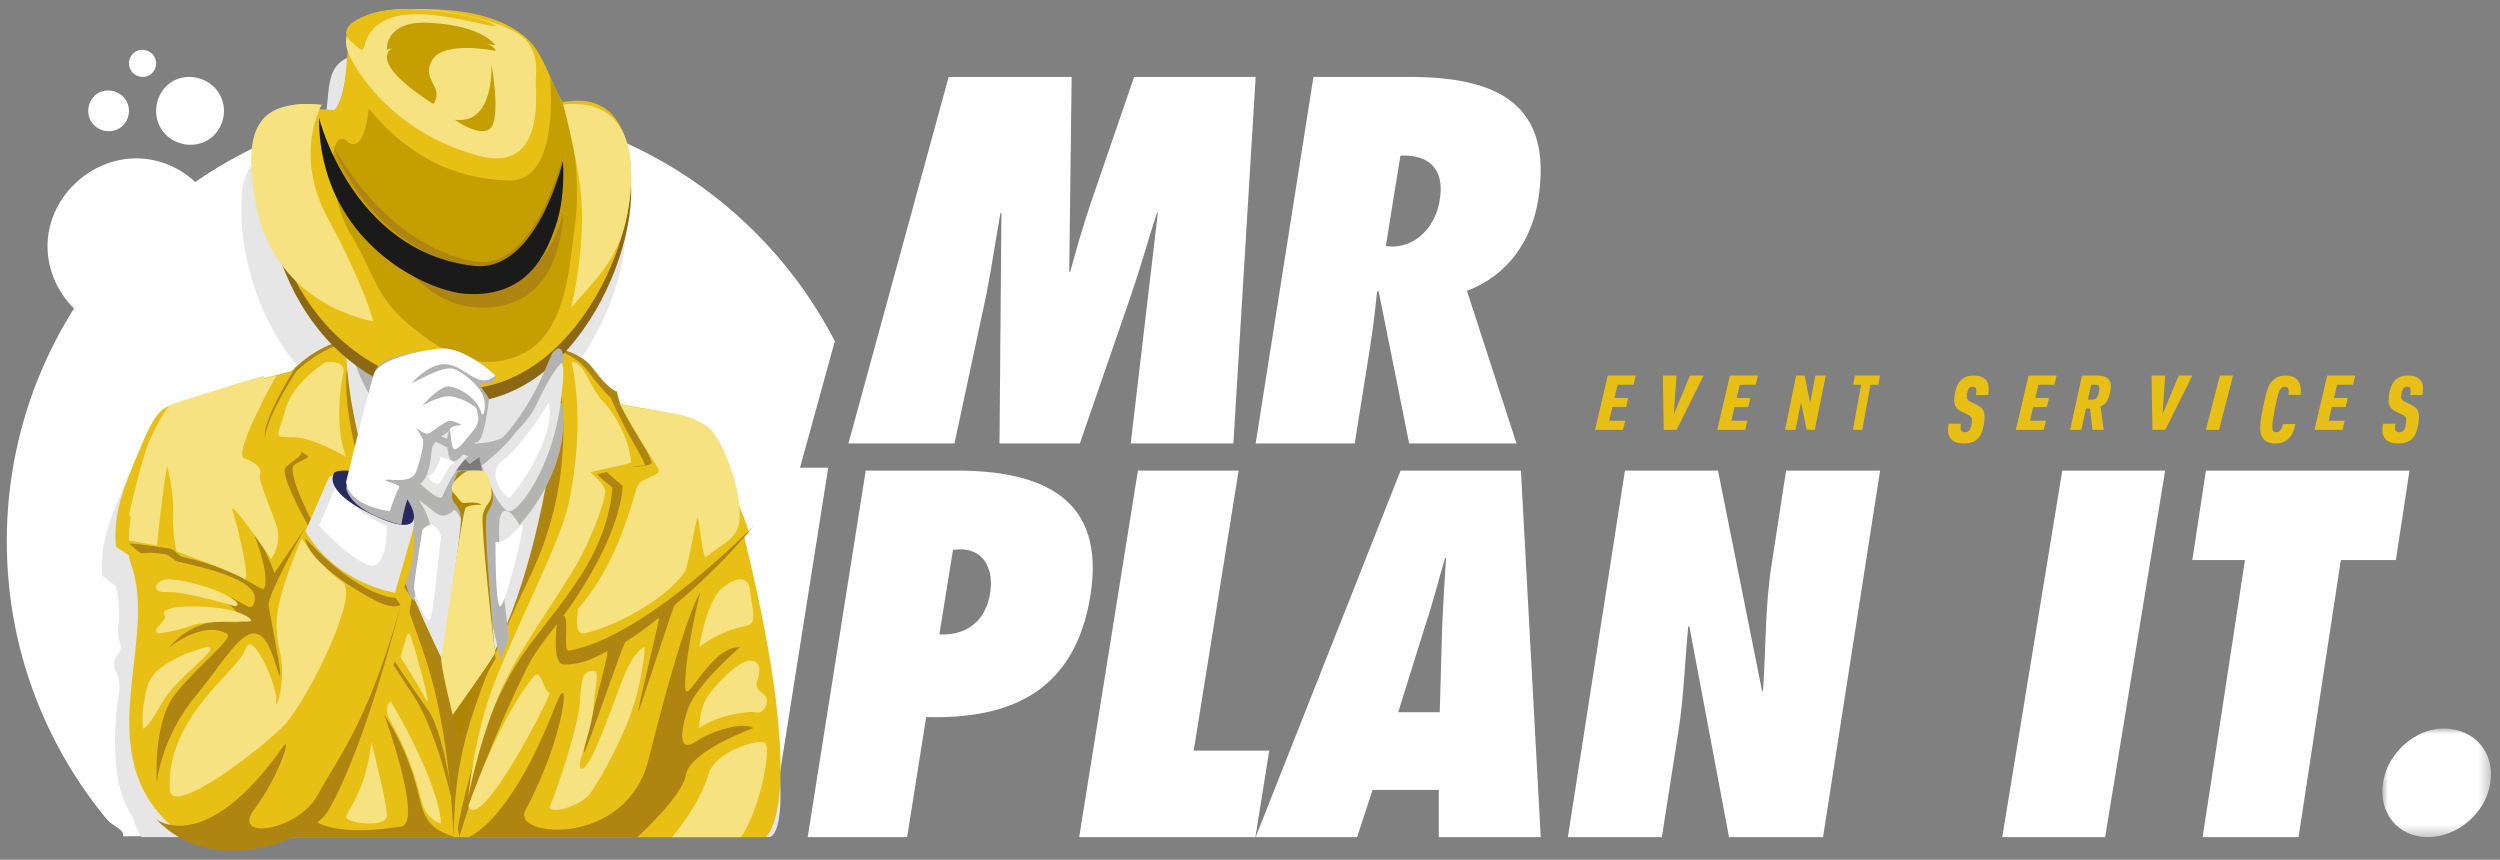 <?xml version="1.0" encoding="UTF-8"?>
<svg width="221px" height="76px" viewBox="0 0 221 76" version="1.1" xmlns="http://www.w3.org/2000/svg" xmlns:xlink="http://www.w3.org/1999/xlink">
    <rect x="0" y="0" width="221" height="76" fill="#808080" stroke="none"/>
    <title>Group 190 Copy</title>
    <defs>
        <polygon id="path-1" points="0 0 9.6 0 9.6 9.6 0 9.6"></polygon>
    </defs>
    <g id="Wireframes" stroke="none" stroke-width="1" fill="none" fill-rule="evenodd">
        <g id="Home-Update-Copy" transform="translate(-831, -28)">
            <g id="Group-190-Copy" transform="translate(831.6, 28.8)">
                <path d="M67.483,72.986 L72.616,40.545 L70.121,40.545 L73.2,29.357 C66.764,16.911 53.751,8.4 38.745,8.4 C17.347,8.4 0,25.703 0,47.048 C0,56.409 3.336,64.992 8.887,71.68 C9.337,72.222 10.397,72.494 10.286,73.124 C10.285,73.132 27.93,73.091 39.182,73.091 C50.429,73.091 67.335,73.105 67.33,73.112 C67.207,73.284 67.306,73.183 67.483,72.986" id="Fill-1" fill="#FFFFFF"></path>
                <path d="M67.397,73.194 C67.397,73.194 70.755,73.489 65.181,49.325 C65.249,49.25 65.315,49.175 65.382,49.1 C65.484,49.017 65.583,48.934 65.571,48.885 C65.572,48.884 65.572,48.884 65.571,48.885 C65.286,47.655 64.449,46.206 64.117,44.849 C62.171,36.9 55.931,39.02 52.621,37.154 C52.453,37.014 51.865,36.479 50.637,34.927 C50.63,34.918 50.622,34.908 50.615,34.899 C50.614,34.898 50.614,34.897 50.613,34.897 C50.578,34.853 50.543,34.81 50.507,34.768 C50.493,34.752 50.481,34.737 50.468,34.722 C50.467,34.722 50.466,34.721 50.466,34.72 C49.941,34.112 49.361,33.679 48.733,33.368 C52.757,29.171 54.899,23.014 54.689,18.937 C54.713,18.422 54.706,17.929 54.667,17.467 C54.025,9.914 48.451,11.904 48.315,11.698 C48.052,11.267 47.75,10.68 47.496,10.164 C46.854,8.802 46.188,7.222 45.194,6.324 C43.181,4.504 39.95,3.602 35.37,3.602 C35.232,3.602 35.098,3.603 34.966,3.604 C34.341,3.591 33.728,3.61 33.149,3.67 C27.821,4.048 28.727,6.018 28.125,10.096 C28.107,10.219 28.087,10.336 28.064,10.448 C28.016,10.649 27.963,10.856 27.904,11.067 C27.609,12 27.202,12.44 27.202,12.44 C24.056,12.17 20.71,12.262 20.736,17.213 C20.736,17.213 20.737,17.398 20.758,17.733 C20.743,17.93 20.735,18.139 20.736,18.359 C20.736,18.359 20.764,27.021 27.079,32.987 C26.094,33.448 25.136,34.068 24.215,34.897 C24.215,34.897 23.691,35.025 22.863,35.233 C22.864,35.232 22.865,35.231 22.865,35.231 C22.865,35.231 22.534,35.312 21.992,35.449 C21.988,35.448 21.983,35.448 21.976,35.45 C21.916,35.466 21.851,35.483 21.782,35.502 C21.006,35.699 19.895,35.986 18.718,36.307 C16.552,36.886 14.307,37.522 13.144,37.956 C11.977,38.393 11.268,40.154 10.318,42.328 C9.334,44.578 8.136,47.281 8.451,50.099 C8.456,50.141 8.584,50.234 8.754,50.343 C9.048,50.576 9.468,50.898 9.6,50.938 C9.611,50.953 9.622,50.976 9.634,51.006 C9.659,51.164 9.701,51.326 9.749,51.488 C9.882,52.246 9.991,53.552 9.909,54.077 C9.696,55.443 9.945,55.645 10.051,56.235 C10.214,57.135 9.074,57.28 9.625,58.477 C10.048,59.396 9.96,60.16 9.96,60.16 C9.346,63.798 9.602,66.449 9.729,67.365 C9.888,68.824 10.304,70.211 11.161,71.488 C11.3,72.128 11.557,72.696 11.905,73.2 L67.397,73.194 Z" id="Fill-3" fill="#E6E6E6"></path>
                <path d="M12.555,49.204 C12.555,49.204 13.201,51.474 13.682,51.985 C14.162,52.495 14.629,52.292 14.277,52.9 C13.553,54.147 13.993,53.887 13.953,54.67 C13.913,55.453 13.277,55.383 13.682,56.493 C14.086,57.604 14.448,57.351 13.819,58.177 C13.191,59.003 12.538,62.587 12.334,66 C12.334,66 11.7,62.993 12.522,58.444 C12.522,58.444 12.616,57.68 12.162,56.761 C11.572,55.564 12.794,55.418 12.62,54.518 C12.505,53.928 12.239,53.726 12.467,52.36 C12.598,51.582 12.278,49.09 12.092,49.204 C12.086,49.207 12.555,49.204 12.555,49.204" id="Fill-5" fill="#1D170E"></path>
                <path d="M25.085,32.026 C25.085,32.026 16.864,34.12 14.245,35.136 C13.102,35.58 12.408,37.37 11.478,39.58 C10.515,41.867 9.341,44.615 9.651,47.479 C9.664,47.61 10.782,48.206 10.799,48.336 C10.873,48.91 11.156,49.529 11.286,50.084 C12.954,57.215 6.976,66.869 15.766,73.2 L67.092,73.2 C67.092,73.2 71.049,70.521 65.198,46.691 C65.174,46.591 65.604,46.348 65.581,46.246 C65.302,44.995 64.482,43.522 64.157,42.143 C61.929,32.695 53.953,37.24 51.536,32.94 C49.118,28.641 45.103,30.056 40.455,29.356 C35.808,28.656 29.958,27.884 25.085,32.026" id="Fill-7" fill="#E8BF14"></path>
                <path d="M25.503,31.705 C25.503,31.705 21.502,37.995 23.235,38.327 C27.428,39.131 26.002,39.271 24.667,40.496 C23.653,41.427 30.177,51.955 35.932,60.673 C38.278,64.227 39.685,71.276 40.012,73.2 C40.012,73.2 41.753,66.831 45.949,58.297 C46.581,57.013 47.556,55.748 48.625,54.377 C48.654,54.34 48.094,57.984 49.299,57.948 C50.356,57.917 51.207,57.802 53.079,56.76 C53.4,56.581 50.716,65.893 51.052,65.688 C51.276,65.551 54.464,56.088 54.694,55.939 C55.741,55.262 56.408,54.806 57.649,53.807 C57.804,53.683 55.673,62.199 55.828,62.071 C55.964,61.959 58.905,52.796 59.042,52.681 C61.426,50.682 63.936,48.244 65.999,45.718 C66.081,45.613 56.533,55.502 49.677,56.725 C49.124,56.824 49.774,53.677 49.2,53.637 C49.194,53.637 54.015,47.395 54.454,42.206 C54.464,42.082 52.735,40.812 52.959,40.738 C53.912,40.426 57.161,40.574 56.996,40.057 C56.481,38.432 54.215,35.861 53.938,33.814 C53.938,33.814 53.283,33.753 51.825,31.775 C50.367,29.797 46.818,29.412 41.65,29.365 C36.482,29.319 30.253,27.126 25.503,31.705" id="Fill-9" fill="#AE8510"></path>
                <path d="M25.611,32.003 C25.611,32.003 22.27,36.997 22.873,38.653 C23.107,39.296 25.283,38.379 26.618,39.527 C26.822,39.703 25.579,40.026 25.352,40.385 C24.485,41.756 30.845,53.01 37.246,61.971 C38.603,63.869 39.621,70.343 39.733,73.2 C39.733,73.2 40.998,64.593 44.909,58.164 C47.766,53.468 52.942,49.29 53.544,42.305 C53.544,42.305 52.054,41.148 52.243,41.105 C53.589,40.8 55.557,40.35 56.352,40.35 C56.717,40.35 54.922,37.892 53.375,34.342 C53.375,34.342 52.835,33.944 51.364,32.003 C49.893,30.062 46.663,29.134 41.448,29.089 C36.233,29.043 30.404,27.509 25.611,32.003" id="Fill-11" fill="#E8BF14"></path>
                <path d="M48.812,32.878 C48.812,32.878 50.656,40.911 46.307,50.046 C39.995,63.307 39.675,67.105 39.485,73.2 C39.485,73.202 39.288,64.205 37.011,57.384 C34.276,49.192 29.716,39.036 30.014,32.313 C30.18,28.565 45.965,29.825 48.812,32.878" id="Fill-13" fill="#AE8510"></path>
                <path d="M49.2,29.313 C49.2,29.313 48.334,51.247 40.363,61.2 C40.36,61.203 29.464,41.211 30.021,28.741 C30.19,24.947 46.296,26.223 49.2,29.313" id="Fill-15" fill="#E6E6E6"></path>
                <path d="M43.634,57.6 L44.396,55.577 C44.396,55.577 43.121,46.213 43.634,44.81 C44.148,43.407 45.316,45.605 45.316,45.605 C45.316,45.605 49.387,41.419 49.193,36.099 C49,30.779 47.756,43.733 39.143,40.395 C33.76,38.309 34.267,50.583 35.966,52.324 C35.966,52.324 36.864,48.785 37.401,46.467 C37.721,45.085 36.303,43.3 36.445,43.407 C36.745,43.636 37.673,44.337 37.773,44.427 C38.729,45.289 39.537,44.271 39.537,44.271 C39.537,44.271 40.907,44.287 43.634,57.6" id="Fill-17" fill="#B3B3B2"></path>
                <path d="M49.2,26.4 C49.2,26.4 47.854,35.783 46.773,37.976 C45.692,40.17 41.834,42.847 35.905,38.383 C29.975,33.919 30,27.256 30,27.256 C30,27.256 45.566,28.703 49.2,26.4" id="Fill-19" fill="#B3B3B3"></path>
                <path d="M39.912,38.237 C41.978,38.706 44.155,38.149 45.693,36.728 C46.436,36.041 47.131,35.137 47.545,33.972 C48.783,30.487 49.2,28.321 49.2,28.321 L31.207,26.4 C31.207,26.4 30.618,36.129 39.912,38.237" id="Fill-21" fill="#E6E6E6"></path>
                <polygon id="Fill-23" fill="#7B7B7C" points="41.759 39.6 40.91 40.236 40.368 39.6 39.6 40.792 42 40.8"></polygon>
                <path d="M39.802,41.036 C39.802,41.036 39.477,41.855 39.37,42.86 C39.263,43.865 40.086,43.727 40.144,45.005 C40.202,46.284 38.4,57.877 38.4,57.877 L40.032,64.8 C40.032,64.8 40.706,61.711 43.2,57.426 C43.2,57.426 42.073,45.544 42.418,44.692 C42.762,43.841 43.193,43.687 42.881,42.308 L42.569,40.929 C42.569,40.929 40.159,40.577 39.802,41.036" id="Fill-25" fill="#AF8500"></path>
                <path d="M49.93,31.26 C49.93,31.26 51.286,36.287 49.627,43.87 C48.915,47.128 45.159,54.29 43.076,59.628 C41.332,64.1 40.8,69.6 40.8,69.6 C40.8,69.6 42.013,63.376 44.287,58.965 C46.252,55.154 49.551,50.842 50.921,48.071 C51.8,46.293 52.795,43.887 52.911,42.615 C52.942,42.279 52.066,41.534 51.485,41.046 C51.264,40.86 55.228,40.295 55.2,40.018 C54.968,37.687 53.487,35.434 52.613,34.579 C52.132,34.108 51.431,32.684 51.203,32.295 C50.341,30.829 49.926,31.258 49.93,31.26" id="Fill-27" fill="#F6E280"></path>
                <path d="M14.488,63.482 L26.567,45.914 C26.567,45.914 33.187,41.457 35.114,43.967 C37.099,46.552 35.129,51.117 35.129,51.117 L35.795,52.059 L35.317,55.008 L29.656,69.671 C29.656,69.671 27.454,72.236 24.802,72.86 C22.15,73.483 9.108,74.449 14.488,63.482" id="Fill-29" fill="#E8BF14"></path>
                <path d="M26.4,46.156 L28.476,41.395 C28.476,41.395 30.398,40.194 32.481,41.204 C35.427,42.631 36.488,44.149 35.796,46.484 C35.104,48.818 34.314,51.6 34.314,51.6 C34.314,51.6 29.114,50.815 26.4,46.156" id="Fill-31" fill="#E6E6E6"></path>
                <path d="M54.144,34.8 C54.144,34.8 55.156,36.822 57.583,40.611 C58.029,41.308 55.955,41.345 55.678,42.318 C54.963,44.824 53.628,49.439 50.519,53.002 C50.519,53.002 50.023,55.403 51.058,55.186 C53.663,54.64 58.428,52.131 59.973,49.674 C60.21,49.297 60.876,45.401 61.034,45.014 C61.193,44.623 61.485,48.678 61.807,48.427 C63.406,47.182 64.691,46.802 64.791,45.014 C64.945,42.231 63.177,37.89 62.059,37.01 C59.844,35.266 56.538,35.743 54.144,34.8" id="Fill-33" fill="#F6E280"></path>
                <path d="M40.8,73.2 C40.8,73.2 44.448,72.081 48.571,61.409 C49.87,58.045 49.448,64.112 45.844,70.829 C44.551,73.24 54.771,74.157 56.722,66.373 C60.077,52.983 61.293,51.6 61.293,51.6 C61.293,51.6 59.987,56.737 59.965,59.81 C59.948,62.014 62.108,56.305 64.817,56.411 C64.817,56.411 60.858,59.757 60.145,62.049 C59.431,64.341 59.523,65.686 60.91,64.749 C62.298,63.812 65.118,62.945 66,63.564 C66,63.564 60.393,65.561 60.032,67.712 C59.717,69.597 55.754,73.2 55.754,73.2 L40.8,73.2 Z" id="Fill-35" fill="#AE8510"></path>
                <path d="M34.8,52.8 C34.8,52.8 31.769,65.001 28.466,70.782 C26.952,73.433 18.277,76.962 13.2,71.613 C13.2,71.613 17.48,75.043 24.397,65.24 C25.284,63.984 24.032,67.871 21.893,70.72 C19.755,73.569 25.775,72.674 27.516,69.428 C29.257,66.181 31.835,63.299 34.8,52.8" id="Fill-37" fill="#AE8510"></path>
                <path d="M42,40.351 C42,40.351 43.503,44.589 44.505,44.393 C45.507,44.197 48.649,39.847 49.092,33.52 C49.092,33.52 49.536,30.579 48.622,31.32 C47.33,32.367 47.005,36.502 42,40.351" id="Fill-39" fill="#E6E6E6"></path>
                <path d="M33.953,39.243 C33.953,39.243 38.117,44.013 38.512,43.079 C39.626,40.444 40.8,39.533 40.8,39.533 C40.8,39.533 37.477,38.519 33.504,35.2 C31.701,33.694 32.289,36.751 33.953,39.243" id="Fill-41" fill="#E6E6E6"></path>
                <path d="M26.059,46.8 C26.059,46.8 28.022,49.605 29.667,50.65 C31.312,51.694 26.435,61.359 24.479,63.361 C22.524,65.364 14.557,71.536 14.414,68.997 C14.054,62.542 20.532,58.473 21.105,56.57 C21.678,54.668 23.95,59.927 23.825,61.146 C23.7,62.365 24.728,59.519 24.162,56.915 C23.596,54.311 23.562,52.839 26.059,46.8" id="Fill-43" fill="#F6E280"></path>
                <path d="M22.787,51.152 C22.6,51.756 21.017,49.633 15.527,48.427 C15.19,48.353 14.841,47.78 14.473,47.718 C13.519,47.556 11.972,47.301 10.8,47.245 C10.8,47.245 11.778,48.111 11.914,48.102 C12.354,48.073 13.081,48.015 14.104,48.213 C14.331,48.257 14.846,48.785 15.088,48.839 C18.322,49.554 22.39,50.633 21.892,52.403 C21.453,53.962 20.491,50.912 15.325,51.409 C15.325,51.409 19.579,51.409 20.575,53.791 C21.13,55.116 17.756,52.54 14.328,56.447 C14.328,56.447 17.334,53.996 19.461,55.23 C20.145,55.627 16.726,58.128 14.81,60.672 C12.894,63.215 13.261,68.4 13.261,68.4 C13.261,68.4 13.597,64.418 16.743,60.662 C19.889,56.906 22.01,52.094 23.749,57.869 C24.767,61.25 23.716,55.864 23.144,52.763 C22.973,51.837 26.4,45.823 26.4,45.823 C26.4,45.823 23.667,49.866 23.664,49.857 C22.77,47.399 21.521,45.6 21.521,45.6 C21.521,45.6 23.277,49.576 22.787,51.152" id="Fill-45" fill="#AE8510"></path>
                <path d="M29.19,42 L27.6,45.646 C27.6,45.646 29.969,48.302 31.833,49.099 C33.697,49.897 33.599,45.694 33.599,45.694 C33.599,45.694 30.328,44.399 29.19,42" id="Fill-47" fill="#FFFFFF"></path>
                <path d="M28.892,41.137 C28.892,41.137 27.82,42.777 32.996,45.015 C37.209,46.836 36.227,43.963 34.638,42.426 C33.05,40.889 28.836,40.401 28.892,41.137" id="Fill-49" fill="#28295F"></path>
                <path d="M28.213,31.21 C28.213,31.21 25.288,32.926 24.615,35.446 C23.942,37.966 23.418,37.814 25.314,37.849 C27.209,37.884 30,39.6 30,39.6 C30,39.6 28.799,37.034 29.755,32.133 C29.94,31.186 28.811,31.173 28.213,31.21" id="Fill-51" fill="#F6E280"></path>
                <path d="M22.8,14.972 C22.8,14.972 22.843,29.381 35.517,33.973 C48.191,38.566 55.778,22.871 55.166,15.229 C54.553,7.587 49.77,9.645 48.898,8.676 C48.055,7.741 47.476,5.245 46.13,3.954 C44.21,2.113 41.128,1.2 36.759,1.2 C29.328,1.2 30.826,3.234 29.599,7.738 C28.486,11.824 22.77,8.994 22.8,14.972" id="Fill-53" fill="#8C6814"></path>
                <path d="M22.8,13.772 C22.8,13.772 22.843,28.181 35.517,32.773 C48.191,37.366 55.778,21.671 55.166,14.029 C54.553,6.387 49.236,8.4 49.107,8.192 C48.191,6.725 47.476,4.045 46.13,2.754 C44.21,0.913 41.128,0 36.759,0 C29.328,0 30.492,1.946 29.849,6.571 C29.623,8.191 28.967,8.942 28.967,8.942 C25.967,8.669 22.775,8.762 22.8,13.772" id="Fill-55" fill="#E8BF14"></path>
                <path d="M31.994,8.796 C31.994,8.796 31.65,13.055 30.065,11.669 C28.48,10.283 28.148,16.196 30.451,20.002 C32.563,23.489 32.538,25.35 35.524,27.865 C38.511,30.38 41.869,32.381 45.751,30.39 C49.632,28.399 49.771,22.034 50.195,19.375 C50.776,15.738 50.002,9.762 49.368,8.709 C48.787,7.744 48.013,6 48.013,6 C48.013,6 49.033,15.363 44.332,15.152 C41.948,15.046 36.792,14.64 31.994,8.796" id="Fill-57" fill="#C59F02"></path>
                <path d="M30.349,4.225 C30.349,4.225 33.243,10.661 41.641,12.956 C47.103,14.448 47.077,8.771 46.608,5.026 C45.886,-0.75 27.242,-2.228 30.349,4.225" id="Fill-59" fill="#F6E280"></path>
                <path d="M49.2,8.5 C49.2,8.5 55.936,6.948 55.134,16.085 C54.656,21.526 52.716,23.183 49.88,26.4 C49.88,26.4 52.488,16.669 49.2,8.5" id="Fill-61" fill="#F6E280"></path>
                <path d="M27.847,8.445 C27.847,8.445 25.285,12.826 28.413,18.565 C31.54,24.303 32.4,27.6 32.4,27.6 C32.4,27.6 23.78,26.336 22.042,17.332 C20.542,9.563 22.953,8.106 27.847,8.445" id="Fill-63" fill="#F6E280"></path>
                <path d="M33.603,3.6 C33.603,3.6 33.367,1.006 37.353,1.212 C42.16,1.46 43.2,3.222 43.2,3.222 C43.2,3.222 38.503,2.06 33.603,3.6" id="Fill-65" fill="#C59F02"></path>
                <path d="M41.444,11.284 C41.444,11.284 34.204,6.803 32.767,4.669 C31.331,2.536 34.227,0.583 36.875,0.693 C40.845,0.858 44.051,1.853 44.65,4.267 C45.25,6.681 44.915,10.822 44.426,11.567 C43.937,12.312 45.657,12.489 46.367,8.787 C47.077,5.084 47.224,3.024 44.348,1.714 C41.472,0.405 35.068,-0.71 31.99,0.556 C28.913,1.821 29.486,4.499 33.146,6.854 C36.806,9.208 41.444,11.284 41.444,11.284" id="Fill-67" fill="#F6E280"></path>
                <path d="M39.6,9.787 C39.6,9.787 42.027,11.535 42.84,10.438 C43.653,9.341 42.836,4.8 42.836,4.8 C42.836,4.8 43.198,10.245 39.6,9.787" id="Fill-69" fill="#C59F02"></path>
                <path d="M28.8,12 C28.8,12 33.305,20.918 41.362,22.307 C46.751,23.235 49.2,12.82 49.2,12.82 C49.2,12.82 47.571,22.944 42.097,22.798 C36.638,22.653 31.232,18.319 28.8,12" id="Fill-71" fill="#AE8510"></path>
                <path d="M34.8,22.11 C34.8,22.11 37.295,26.269 41.783,26.396 C46.271,26.523 48.889,23.554 49.2,18 C49.2,18 46.791,29.73 34.8,22.11" id="Fill-73" fill="#AE8510"></path>
                <path d="M30,42.372 C30,42.372 31.93,34.083 32.443,32.273 C32.955,30.464 36.272,30.356 38.37,30.017 C39.535,29.828 42.327,31.268 43.166,32.459 C43.333,32.698 42.869,33.132 42.165,33.113 C41.373,33.091 42.68,34.198 42.629,34.554 C42.475,35.623 42.151,38.191 41.554,38.292 C40.957,38.392 39.839,40.289 39.353,39.985 C38.867,39.682 38.712,37.205 39.335,37.06 C39.958,36.915 37.65,37.958 37.57,38.918 C37.375,41.272 36.864,41.878 36.088,42.273 C35.312,42.668 34.877,45.6 34.877,45.6 C34.877,45.6 30.575,44.639 30,42.372" id="Fill-75" fill="#B3B3B3"></path>
                <path d="M33.851,44.4 C33.851,44.4 34.39,42.748 34.658,42.361 C34.926,41.973 33.341,41.785 33.492,41.634 C33.643,41.483 35.806,42.027 36.18,40.907 C36.554,39.787 36.972,38.396 36.734,37.932 C36.497,37.468 36.18,37.03 36.18,37.03 C36.18,37.03 36.939,37.633 37.273,37.523 C37.607,37.412 38.731,36.405 39.175,36.399 C39.618,36.394 40.208,36.778 40.208,36.778 C40.208,36.778 39.038,36.795 39.175,37.32 C39.312,37.845 39.282,38.976 39.642,38.92 C40.002,38.863 40.707,37.909 41.247,37.242 C41.942,36.383 41.61,35.904 41.572,35.47 C41.534,35.037 39.861,34.2 38.987,34.227 C38.112,34.253 36.727,35.056 36.727,35.056 C36.727,35.056 38.341,33.184 39.178,33.36 C40.015,33.535 41.477,34.245 41.955,35.697 C42.153,36.296 42.496,34.908 42.013,33.982 C41.53,33.055 40.158,32.005 39.523,31.814 C38.584,31.531 36.907,32.568 35.788,33.077 C35.788,33.077 37.112,31.523 38.508,31.4 C40.423,31.23 41.572,33.812 43.2,32.398 C43.2,32.398 40.423,29.722 38.106,30.024 C35.4,30.376 32.877,31.181 32.475,32.242 C32.073,33.303 30,41.779 30,41.779 C30,41.779 29.903,43.774 33.851,44.4" id="Fill-77" fill="#FFFFFF"></path>
                <path d="M13.42,55.2 C13.42,55.2 15.024,55.005 16.338,54.499 C17.652,53.993 21.26,54.214 21.55,54.123 C21.839,54.032 20.904,53.098 17.942,52.864 C14.979,52.631 13.576,53.072 13.933,53.565 C14.289,54.058 12.619,54.901 13.42,55.2" id="Fill-79" fill="#F6E280"></path>
                <path d="M20.202,52.8 C20.202,52.8 15.576,51.406 14.097,51.532 C12.618,51.659 13.111,50.266 14.538,50.411 C17.739,50.734 21.281,52.492 20.202,52.8" id="Fill-81" fill="#F6E280"></path>
                <path d="M17.642,56.401 C17.642,56.401 13.127,57.501 12.464,59.768 C11.802,62.035 12.043,63.59 12.043,63.59 C12.043,63.59 12.302,63.88 13.694,61.385 C15.085,58.89 19.234,56.344 17.642,56.401" id="Fill-83" fill="#F6E280"></path>
                <path d="M51.559,69.372 C51.559,69.372 53.138,67.127 54.7,63.485 C56.261,59.843 56.4,56.4 56.4,56.4 C56.4,56.4 55.62,56.532 54.7,58.643 C53.78,60.753 51.802,66.873 50.917,67.141 C50.032,67.408 51.644,64.25 51.844,61.841 C52.045,59.433 52.503,58.381 51.71,58.497 C50.917,58.612 50.807,59.061 50.653,61.316 C50.501,63.572 48.445,69.591 48.04,70.409 C47.635,71.228 50.426,70.703 51.559,69.372" id="Fill-85" fill="#F6E280"></path>
                <path d="M26.4,46.8 C26.4,46.8 26.263,48.805 32.262,52.126 C34.222,53.211 34.8,52.661 34.8,52.661 L34.356,52.045 C34.356,52.045 31.346,52.126 26.4,46.8" id="Fill-87" fill="#AE8510"></path>
                <path d="M42,39.6 C42,39.6 45.56,37.578 46.735,35.127 C48.752,30.916 49.195,31.262 49.195,31.262 C49.195,31.262 49.326,29.241 48.3,30.314 C47.923,30.709 46.449,36.115 42,39.6" id="Fill-89" fill="#B3B3B3"></path>
                <path d="M47.902,34.8 C47.902,34.8 45.604,38.597 43.893,39.85 C42.183,41.103 44.143,43.233 44.41,43.2 C44.677,43.166 48.669,37.88 47.902,34.8" id="Fill-91" fill="#FFFFFF"></path>
                <path d="M43.2,47.117 C43.2,47.117 43.177,52.695 43.6,52.799 C44.023,52.902 45.6,46.472 45.6,45.746 C45.6,45.02 44.541,47.249 43.2,47.117" id="Fill-93" fill="#FFFFFF"></path>
                <path d="M36.744,46.033 C36.744,46.033 35.969,50.717 36.001,51.203 C36.033,51.689 37.003,54.257 37.374,53.979 C37.746,53.701 38.245,47.175 38.383,46.89 C38.521,46.606 37.81,44.784 36.744,46.033" id="Fill-95" fill="#FFFFFF"></path>
                <path d="M33.376,62.4 C33.376,62.4 35.489,65.291 36.511,69.892 C37.02,72.183 38.067,72.667 39.6,73.199 C39.605,73.201 25.2,73.199 25.2,73.199 L27.43,71.881 C27.43,71.881 29.265,73.199 34.885,72.251 C36.41,71.994 34.63,65.938 33.376,62.4" id="Fill-97" fill="#AE8510"></path>
                <path d="M23.37,48.621 C23.37,48.621 24.389,47.258 23.835,45.634 C23.281,44.01 22.196,41.599 22.385,41.148 C22.574,40.698 22.143,40.105 21.019,39.73 C19.895,39.355 23.837,32.4 23.837,32.4 C23.837,32.4 14.96,34.771 14.371,35.59 C13.307,37.068 10.8,42.406 10.8,46.973 L13.267,47.433 C13.267,47.433 13.701,43.165 14.162,40.406 C14.162,40.406 14.785,42.675 14.696,44.423 C14.606,46.171 15.001,47.959 15.001,47.959 C15.001,47.959 20.235,49.801 20.932,50.357 C21.63,50.912 20.502,45.987 19.98,44.423 C19.457,42.859 23.37,48.621 23.37,48.621" id="Fill-99" fill="#F6E280"></path>
                <path d="M54,50.4 C54,50.4 58.778,48.963 59.615,46.539 C59.928,45.63 60.336,44.087 60.597,43.781 C60.853,43.482 61.399,45.179 61.619,45.838 C61.971,46.893 63.752,44.927 63.59,43.201 C63.06,37.592 61.482,36.905 55.941,36 C55.941,36 58.218,39.732 58.067,41.317 C57.916,42.902 57.008,43.185 56.659,43.483 C56.31,43.781 55.357,48.016 54,50.4" id="Fill-101" fill="#F6E280"></path>
                <path d="M50.4,32.4 C50.4,32.4 51.614,35.079 51.114,39.282 C51.039,39.91 54.289,39.533 53.979,38.803 C53.669,38.073 51.316,33.174 50.4,32.4" id="Fill-103" fill="#F6E280"></path>
                <path d="M49.2,8.439 C49.2,8.439 50.804,14.691 50.804,17.276 C50.804,19.861 54.468,14.888 53.95,12.32 C53.432,9.753 51.998,8.123 49.2,8.439" id="Fill-105" fill="#F6E280"></path>
                <path d="M27.109,19.2 C27.109,19.2 22.439,16.902 22.822,12.039 C23.083,8.738 24.79,8.238 27.233,8.438 C28.69,8.558 25.207,8.603 27.109,19.2" id="Fill-107" fill="#F6E280"></path>
                <path d="M30.553,2.959 C30.553,2.959 28.632,1.735 31.952,0.489 C35.272,-0.756 42.122,0.683 43.108,1.402 C44.094,2.12 36.927,-0.523 33.74,0.861 C30.553,2.244 32.455,4.794 30.553,2.959" id="Fill-109" fill="#E8BF14"></path>
                <path d="M10.8,44.733 C10.8,44.733 11.947,39.432 12.806,37.713 C13.665,35.994 14.235,35.066 14.541,34.949 C14.847,34.831 20.934,32.904 22.77,32.402 C23.147,32.299 19.795,36.808 19.676,38.484 C19.557,40.159 20.747,39.824 21.308,40.813 C21.869,41.801 22.438,45.148 22.438,45.148 C22.438,45.148 20.356,43.225 19.472,42.102 C18.588,40.98 18.698,42.612 19.017,44.209 C19.336,45.805 19.863,48 19.863,48 C19.863,48 15.794,46.404 15.66,45.568 C15.527,44.733 14.167,40.276 14.167,39.238 C14.167,38.199 13.237,40.233 12.987,42.399 C12.738,44.566 12.602,46.056 10.8,44.733" id="Fill-111" fill="#F6E280"></path>
                <path d="M37.2,41.315 C37.2,41.315 37.669,42 38.071,42 C38.473,42 39.061,40.212 39.519,40.141 C39.976,40.07 38.359,39.6 38.359,39.6 C38.359,39.6 37.996,41.144 37.2,41.315" id="Fill-113" fill="#FFFFFF"></path>
                <path d="M40.551,40.911 C40.551,40.911 38.815,42.013 39.488,42.759 C40.161,43.504 40.115,43.714 40.551,43.66 C40.987,43.606 41.735,43.589 41.971,43.825 C41.971,43.825 40.843,43.777 40.551,44.105 C40.26,44.433 38.523,56.789 38.408,57.342 C38.293,57.894 39.416,62.4 39.416,62.4 C39.416,62.4 43.322,56.932 43.197,56.847 C43.072,56.763 41.892,45.7 42.069,44.771 C42.246,43.842 42.777,43.69 42.855,43.015 C42.934,42.339 42.451,41.003 42.378,40.911 C42.305,40.819 40.823,40.716 40.551,40.911" id="Fill-115" fill="#F7E381"></path>
                <path d="M27.6,9.6 C27.6,9.6 30.491,21.411 41.25,22.701 C46.868,23.375 49.158,13.435 49.158,13.435 C49.158,13.435 49.447,16.48 48.509,19.215 C47.717,21.526 46.091,25.52 40.601,25.18 C37.53,24.99 29.434,21.455 27.866,12.673 C27.694,11.71 27.6,10.686 27.6,9.6" id="Fill-117" fill="#1A1A1A"></path>
                <path d="M37.733,8.4 C37.733,8.4 31.678,4.781 34.226,3.339 C37.495,1.488 43.284,2.791 43.199,3.698 C43.199,3.698 38.601,2.731 37.597,4.529 C36.593,6.326 38.687,6.757 37.733,8.4" id="Fill-119" fill="#C59F02"></path>
                <path d="M61.2,56.4 C61.2,56.4 61.886,52.343 63.186,51.236 C64.486,50.129 65.571,50.036 65.718,51.475 C65.864,52.914 66.131,53.392 65.924,54.115 C65.718,54.839 64.218,54.204 61.2,56.4" id="Fill-121" fill="#F6E280"></path>
                <path d="M61.2,63.6 C61.2,63.6 61.218,62.139 61.763,61.08 C62.309,60.021 64.633,57.592 65.68,57.6 C66.726,57.608 66.623,58.608 66.353,59.343 C66.084,60.078 66.602,60.267 67.038,60.7 C67.473,61.134 66.975,62.359 66.228,62.17 C65.482,61.982 62.397,62.562 61.2,63.6" id="Fill-123" fill="#F6E280"></path>
                <path d="M58.8,73.2 C58.8,73.2 61.173,70.544 62.042,67.617 C62.639,65.605 66.409,64.501 67.022,64.871 C67.635,65.24 66.599,70.769 64.908,73.2 L58.8,73.2 Z" id="Fill-125" fill="#F6E280"></path>
                <path d="M40.8,70.46 C40.8,70.46 43.399,62.822 46.637,58.932 C47.228,58.221 47.564,60.626 47.981,60.406 C48.398,60.185 41.862,73.03 40.8,70.46" id="Fill-127" fill="#F6E280"></path>
                <path d="M51.406,40.8 C51.406,40.8 51.683,43.342 48,50.4 C48,50.4 52.831,43.805 52.8,42.385 C52.789,41.895 51.406,40.8 51.406,40.8" id="Fill-129" fill="#F6E280"></path>
                <path d="M33.943,61.2 C33.943,61.2 38.127,68.101 38.4,72 C38.4,72 37.262,71.761 36.81,70.456 C36.358,69.15 35.976,66.596 33.943,63.02 C33.394,62.055 33.588,61.403 33.943,61.2" id="Fill-131" fill="#F6E280"></path>
                <path d="M32.229,64.8 C32.229,64.8 33.6,70.075 33.6,71.266 C33.6,72.457 30.097,71.951 30.004,71.473 C29.909,70.994 31.732,69.391 32.229,64.8" id="Fill-133" fill="#F6E280"></path>
                <path d="M34.8,57.284 C34.8,57.284 36.325,59.655 37.035,61.011 C37.744,62.366 35.958,56.024 35.672,55.358 C35.385,54.691 35.153,56.291 34.8,57.284" id="Fill-135" fill="#F6E280"></path>
                <path d="M3.6,20.958 C3.6,16.788 7.232,13.2 11.442,13.2 C15.651,13.2 19.2,16.788 19.2,20.958 C19.2,25.212 15.651,28.8 11.442,28.8 C7.232,28.8 3.6,25.212 3.6,20.958" id="Fill-137" fill="#FFFFFF"></path>
                <path d="M14.599,6.424 C15.963,5.577 17.885,6.044 18.753,7.429 C19.621,8.813 19.18,10.71 17.815,11.557 C16.424,12.42 14.518,11.981 13.65,10.596 C12.782,9.211 13.207,7.288 14.599,6.424" id="Fill-139" fill="#FFFFFF"></path>
                <path d="M8.039,7.454 C8.858,6.946 10.011,7.226 10.532,8.057 C11.053,8.888 10.788,10.026 9.969,10.534 C9.134,11.052 7.991,10.789 7.47,9.958 C6.949,9.127 7.204,7.973 8.039,7.454" id="Fill-141" fill="#FFFFFF"></path>
                <path d="M11.359,3.77 C11.905,3.431 12.674,3.617 13.021,4.171 C13.368,4.725 13.192,5.484 12.646,5.823 C12.089,6.168 11.327,5.993 10.98,5.438 C10.633,4.885 10.803,4.115 11.359,3.77" id="Fill-143" fill="#FFFFFF"></path>
                <path d="M99.356,38.4 L101.753,18.032 L101.668,18.032 C100.897,20.395 100.255,22.759 99.442,25.122 L94.861,38.4 L87.755,38.4 L87.927,18.032 L87.841,18.032 C87.413,20.438 87.07,22.802 86.6,25.208 L83.775,38.4 L74.4,38.4 L83.261,6 L94.134,6 L93.92,23.232 L94.005,23.232 C94.562,21.212 95.118,19.235 95.803,17.215 L99.656,6 L110.4,6 L108.431,38.4 L99.356,38.4 Z" id="Fill-145" fill="#FFFFFF"></path>
                <path d="M122.466,20.997 C124.784,20.997 126.373,18.977 126.674,16.871 C127.146,14.036 125.6,12.832 123.196,12.961 L121.907,20.954 L122.466,20.997 Z M123.969,38.4 L121.264,24.907 L121.135,24.993 C120.963,26.583 120.791,28.173 120.533,29.763 L119.16,38.4 L110.4,38.4 L115.51,6 L123.969,6 C131.569,6 136.722,8.234 135.39,16.786 C134.832,20.352 132.771,23.532 129.078,24.907 L133.458,38.4 L123.969,38.4 Z" id="Fill-147" fill="#FFFFFF"></path>
                <g id="Group-151" transform="translate(210, 63.6)">
                    <mask id="mask-2" fill="white">
                        <use xlink:href="#path-1"></use>
                    </mask>
                    <g id="Clip-150"></g>
                    <path d="M0.073,4.737 C0.446,2.18 2.935,0 5.383,0 C8.08,0 9.989,2.054 9.533,4.863 C9.117,7.504 6.628,9.6 4.014,9.6 C1.359,9.6 -0.384,7.42 0.073,4.737" id="Fill-149" fill="#FFFFFF" mask="url(#mask-2)"></path>
                </g>
                <path d="M84.291,47.761 L83.645,47.804 L82.438,55.281 C84.852,55.41 86.533,54.078 86.921,51.672 C87.266,49.609 86.447,47.761 84.291,47.761 L84.291,47.761 Z M70.8,73.2 L75.929,40.8 L83.946,40.8 C91.619,40.8 97.136,43.292 95.8,51.801 C94.464,60.223 88.86,62.801 81.274,62.586 L79.593,73.2 L70.8,73.2 Z" id="Fill-152" fill="#FFFFFF"></path>
                <polygon id="Fill-154" fill="#FFFFFF" points="94.8 73.2 99.993 40.8 108.895 40.8 104.924 65.551 111.6 65.551 110.378 73.2"></polygon>
                <path d="M126.673,62.157 L126.887,54.636 C126.972,52.617 127.1,50.554 127.228,48.535 L127.143,48.535 C126.545,50.554 126.032,52.617 125.349,54.636 L123,62.157 L126.673,62.157 Z M126.588,73.2 L126.588,69.032 L120.736,69.032 L119.37,73.2 L110.4,73.2 L123.213,40.8 L133.849,40.8 L135.6,73.2 L126.588,73.2 Z" id="Fill-156" fill="#FFFFFF"></path>
                <path d="M143.045,40.8 L151.27,40.8 L155.171,60.309 L155.255,60.223 C155.51,56.485 155.425,52.789 156.019,49.051 L157.291,40.8 L165.6,40.8 L160.555,73.2 L152.245,73.2 L148.726,54.508 L148.642,54.594 C148.345,57.645 148.26,60.652 147.794,63.703 L146.31,73.2 L138,73.2 L143.045,40.8 Z" id="Fill-158" fill="#FFFFFF"></path>
                <polygon id="Fill-160" fill="#FFFFFF" points="176.4 73.2 181.705 40.8 190.8 40.8 185.495 73.2"></polygon>
                <polygon id="Fill-162" fill="#FFFFFF" points="194.114 73.2 197.855 48.707 193.2 48.707 194.405 40.8 212.4 40.8 211.195 48.707 206.332 48.707 202.592 73.2"></polygon>
                <polygon id="Fill-164" fill="#E8BF14" points="141.526 32.4 144 32.4 143.81 33.209 142.398 33.209 142.121 34.375 143.334 34.375 143.144 35.184 141.931 35.184 141.653 36.391 143.064 36.391 142.874 37.2 140.4 37.2"></polygon>
                <polygon id="Fill-166" fill="#E8BF14" points="146.4 32.4 147.603 32.4 147.367 35.818 148.797 32.4 150 32.4 147.611 37.2 146.473 37.2"></polygon>
                <polygon id="Fill-168" fill="#E8BF14" points="152.326 32.4 154.8 32.4 154.61 33.209 153.198 33.209 152.921 34.375 154.134 34.375 153.944 35.184 152.73 35.184 152.453 36.391 153.864 36.391 153.674 37.2 151.2 37.2"></polygon>
                <polygon id="Fill-170" fill="#E8BF14" points="158.175 32.4 158.924 32.4 159.419 34.834 159.879 32.4 160.8 32.4 159.824 37.2 159.11 37.2 158.608 34.773 158.12 37.2 157.2 37.2"></polygon>
                <polygon id="Fill-172" fill="#E8BF14" points="163.926 33.209 163.225 33.209 163.372 32.4 165.6 32.4 165.452 33.209 164.751 33.209 164.024 37.2 163.2 37.2"></polygon>
                <path d="M172.743,36.661 C172.719,36.801 172.711,36.916 172.711,36.999 C172.711,37.139 172.743,37.237 172.8,37.295 C172.865,37.361 172.954,37.411 173.084,37.411 C173.23,37.411 173.351,37.378 173.457,37.271 C173.57,37.155 173.627,37.007 173.676,36.76 C173.708,36.595 173.716,36.422 173.716,36.323 C173.716,36.092 173.586,35.96 173.335,35.845 L172.776,35.573 C172.33,35.359 172.152,35.021 172.152,34.617 C172.152,34.37 172.176,34.163 172.224,33.916 C172.305,33.504 172.451,33.101 172.711,32.837 C172.978,32.565 173.295,32.4 173.862,32.4 C174.405,32.4 174.705,32.532 174.941,32.771 C175.111,32.944 175.2,33.232 175.2,33.529 C175.2,33.694 175.192,33.892 175.152,34.123 L174.065,34.123 C174.097,33.958 174.105,33.851 174.105,33.76 C174.105,33.619 174.081,33.529 174.024,33.472 C173.984,33.43 173.911,33.381 173.789,33.381 C173.668,33.381 173.57,33.414 173.481,33.504 C173.384,33.603 173.327,33.793 173.303,33.916 C173.279,34.04 173.262,34.163 173.262,34.279 C173.262,34.469 173.36,34.6 173.554,34.691 L174.016,34.914 C174.624,35.202 174.835,35.482 174.835,35.985 C174.835,36.216 174.819,36.479 174.762,36.768 C174.633,37.428 174.495,37.716 174.252,37.963 C173.96,38.26 173.611,38.4 172.986,38.4 C172.451,38.4 172.127,38.268 171.892,38.029 C171.705,37.839 171.6,37.559 171.6,37.254 C171.6,37.081 171.616,36.9 171.657,36.661 L172.743,36.661 Z" id="Fill-174" fill="#E8BF14"></path>
                <polygon id="Fill-176" fill="#E8BF14" points="178.726 32.4 181.2 32.4 181.01 33.209 179.598 33.209 179.321 34.375 180.534 34.375 180.344 35.184 179.131 35.184 178.853 36.391 180.264 36.391 180.074 37.2 177.6 37.2"></polygon>
                <path d="M184.399,34.523 C184.776,34.523 184.879,34.166 184.945,33.863 C184.967,33.748 184.989,33.633 184.989,33.532 C184.989,33.337 184.923,33.209 184.65,33.209 L184.259,33.209 L183.971,34.523 L184.399,34.523 Z M183.448,32.4 L184.842,32.4 C185.668,32.4 186,32.784 186,33.303 C186,33.465 185.978,33.654 185.934,33.863 C185.749,34.692 185.52,34.928 185.085,35.137 L185.366,37.2 L184.377,37.2 L184.156,35.306 L183.802,35.306 L183.389,37.2 L182.4,37.2 L183.448,32.4 Z" id="Fill-178" fill="#E8BF14"></path>
                <polygon id="Fill-180" fill="#E8BF14" points="189.6 32.4 190.803 32.4 190.567 35.818 191.997 32.4 193.2 32.4 190.811 37.2 189.673 37.2"></polygon>
                <polygon id="Fill-182" fill="#E8BF14" points="195.635 32.4 196.8 32.4 195.565 37.2 194.4 37.2"></polygon>
                <path d="M199.416,35.4 C199.752,33.718 199.92,33.241 200.288,32.861 C200.592,32.548 200.936,32.4 201.472,32.4 C201.928,32.4 202.296,32.532 202.528,32.828 C202.696,33.043 202.8,33.397 202.8,33.735 C202.8,33.85 202.8,33.966 202.784,34.106 L201.712,34.106 C201.728,33.983 201.728,33.9 201.728,33.801 C201.728,33.578 201.656,33.389 201.384,33.389 C201.232,33.389 201.128,33.447 201.032,33.545 C200.848,33.735 200.728,34.163 200.488,35.4 C200.376,35.977 200.272,36.612 200.272,36.966 C200.272,37.238 200.36,37.411 200.616,37.411 C200.808,37.411 200.928,37.328 201.024,37.188 C201.112,37.057 201.176,36.892 201.224,36.686 L202.312,36.686 C202.176,37.345 201.992,37.716 201.656,38.021 C201.384,38.268 201.088,38.4 200.52,38.4 C199.928,38.4 199.576,38.186 199.384,37.832 C199.24,37.568 199.2,37.353 199.2,36.983 C199.2,36.62 199.28,36.068 199.416,35.4" id="Fill-184" fill="#E8BF14"></path>
                <polygon id="Fill-186" fill="#E8BF14" points="205.126 32.4 207.6 32.4 207.41 33.209 205.998 33.209 205.721 34.375 206.934 34.375 206.744 35.184 205.53 35.184 205.253 36.391 206.664 36.391 206.474 37.2 204 37.2"></polygon>
                <path d="M211.143,36.661 C211.119,36.801 211.111,36.916 211.111,36.999 C211.111,37.139 211.143,37.237 211.2,37.295 C211.265,37.361 211.354,37.411 211.484,37.411 C211.63,37.411 211.751,37.378 211.857,37.271 C211.97,37.155 212.027,37.007 212.076,36.76 C212.108,36.595 212.116,36.422 212.116,36.323 C212.116,36.092 211.986,35.96 211.735,35.845 L211.176,35.573 C210.73,35.359 210.551,35.021 210.551,34.617 C210.551,34.37 210.576,34.163 210.624,33.916 C210.705,33.504 210.851,33.101 211.111,32.837 C211.378,32.565 211.695,32.4 212.262,32.4 C212.805,32.4 213.106,32.532 213.341,32.771 C213.511,32.944 213.6,33.232 213.6,33.529 C213.6,33.694 213.592,33.892 213.552,34.123 L212.465,34.123 C212.497,33.958 212.505,33.851 212.505,33.76 C212.505,33.619 212.481,33.529 212.424,33.472 C212.384,33.43 212.311,33.381 212.189,33.381 C212.068,33.381 211.97,33.414 211.881,33.504 C211.784,33.603 211.727,33.793 211.703,33.916 C211.679,34.04 211.662,34.163 211.662,34.279 C211.662,34.469 211.76,34.6 211.954,34.691 L212.416,34.914 C213.024,35.202 213.235,35.482 213.235,35.985 C213.235,36.216 213.219,36.479 213.162,36.768 C213.033,37.428 212.895,37.716 212.652,37.963 C212.36,38.26 212.011,38.4 211.386,38.4 C210.851,38.4 210.527,38.268 210.292,38.029 C210.105,37.839 210,37.559 210,37.254 C210,37.081 210.016,36.9 210.057,36.661 L211.143,36.661 Z" id="Fill-188" fill="#E8BF14"></path>
            </g>
        </g>
    </g>
</svg>